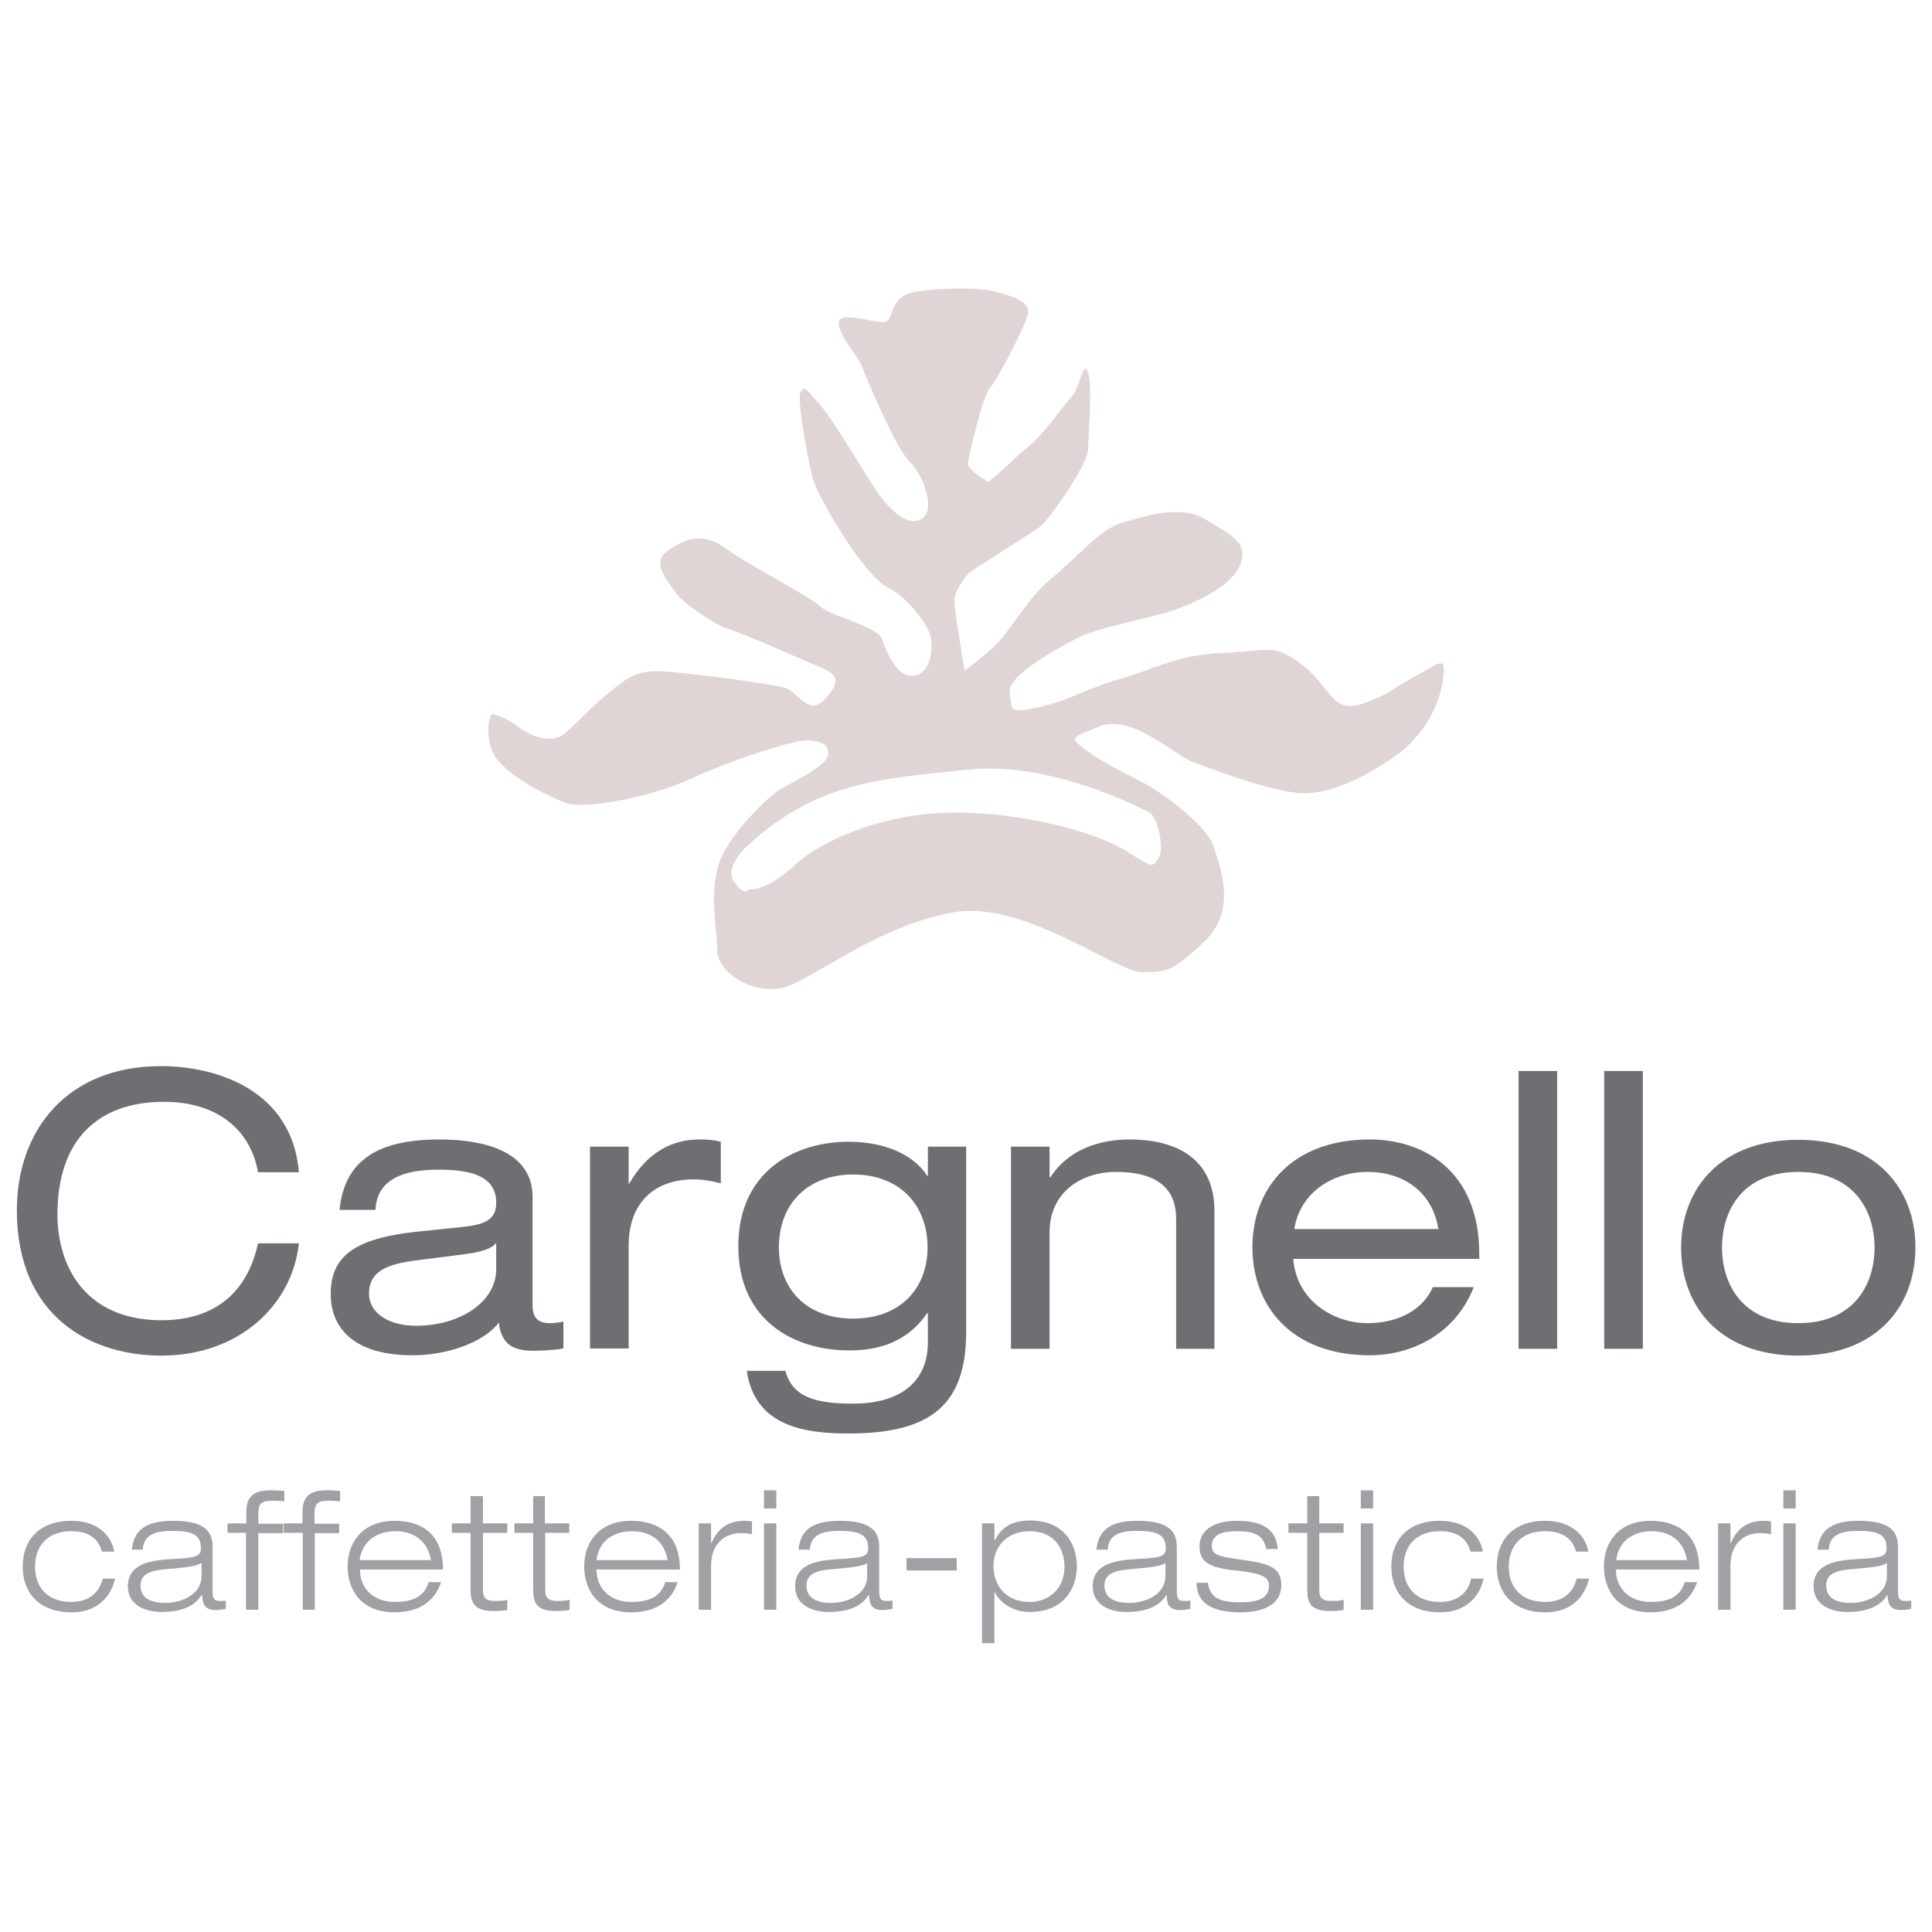 <?xml version="1.0" encoding="utf-8"?>
<!-- Generator: Adobe Illustrator 28.2.0, SVG Export Plug-In . SVG Version: 6.00 Build 0)  -->
<svg version="1.1" id="Livello_1" xmlns="http://www.w3.org/2000/svg" xmlns:xlink="http://www.w3.org/1999/xlink" x="0px" y="0px"
	 viewBox="0 0 595.3 595.3" style="enable-background:new 0 0 595.3 595.3;" xml:space="preserve">
<style type="text/css">
	.st0{fill:#DFD5D4;}
	.st1{fill:#6E6F72;}
	.st2{fill:#A0A1A4;}
</style>
<g>
	<path class="st0" d="M435.5,208.7c-8,4.3-6.2,4.7-15.6,8.1c-9.5,3.3-9.5-4.7-18.5-11.8c-9-7.1-10.8-4.3-24.6-3.8
		c-13.7,0.5-20.4,4.7-31.7,8c-11.4,3.3-14.2,6.1-24.5,8.6c-10.4,2.3-8.6,0.9-9.5-4.3c-1-5.2,14.7-13.7,21.3-17.1
		c6.6-3.3,22.7-6.1,28.4-8.1c5.7-1.9,18.5-7.1,21.3-14.2c2.9-7.1-3.3-9.5-10.9-14.2c-7.6-4.7-19.9-0.5-26.1,1.4
		c-6.1,1.8-13.7,10.9-21.2,17c-7.6,6.2-12.4,16.1-17.5,20.8c-5.2,4.7-9.2,7.6-9.2,7.6s-2.7-16.5-3.1-20.3c-0.5-3.8,2.9-8.1,4.1-9.5
		c1.3-1.4,20-12.8,22.4-14.7c2.4-1.9,14.7-18.9,14.7-24.1c0-5.2,1.4-18.5,0-23.2c-1.4-4.7-2.8,5.2-5.2,7.5
		c-2.4,2.4-7.6,10.4-13.2,15.2c-5.7,4.7-7.6,7.2-12.4,10.9c0,0-6.6-3.8-6.3-5.7c0.3-1.9,4.4-20.4,6.8-23.2
		c2.4-2.8,11.4-19.9,11.8-23.2c0.5-3.3-4.7-5.2-10.4-6.6c-5.7-1.4-17.1-1-23.7,0c-6.6,0.9-7.1,4.7-8.5,8c-1.4,3.3-6.2,0-13.3,0
		c-7.1,0,3.3,11.8,4.3,14.2c0.9,2.4,10.4,25.6,15.1,30.3c4.7,4.7,7.9,14.9,3.8,17.5c-5.2,3.3-11.9-5.2-14.7-9.5
		c-2.9-4.3-12.8-21.3-17.1-26c-4.2-4.7-4.7-5.7-5.7-3.3c-1,2.4,2.4,21.8,4.2,27.5c1.9,5.7,15.2,28.4,22.3,32.2
		c7.1,3.7,13.3,12.3,13.8,16.1c0.4,3.9,0,10.4-5.3,11.4c-5.2,0.9-8.5-7.6-9.9-11.4c-1.4-3.8-16.1-7.1-18.9-9.9
		c-2.8-2.9-22.3-12.8-29.3-18c-7.1-5.2-12.8-2.8-18,1c-5.2,3.8,0.9,9.9,2.8,12.8c1.9,2.9,11.8,9.9,16.6,11.3
		c4.7,1.4,21.7,9,27.4,11.4c5.7,2.4,7.1,4.2,2,9.9c-5.3,5.7-8.1-1.9-12.3-3.3c-4.3-1.4-33.1-5.2-39.8-5.2c-6.6,0-9.9,2.8-14.7,6.7
		c-4.7,3.8-9.5,9-13.2,12.3c-3.8,3.3-9.5,1.9-14.7-1.9c-5.2-3.8-8.1-3.8-8.1-3.8s-2.4,3.8,0,10.9c2.4,7.1,17.9,14.7,23.1,16.5
		c5.3,1.9,26.1-1.8,38.4-7.6c12.3-5.7,32.2-12.2,36.4-11.8c4.3,0.5,6.1,1.4,5.7,4.7c-0.5,3.3-11.4,8.5-14.7,10.4
		c-3.3,1.9-17,14.7-19.4,24.6c-2.3,10,0,18,0,25.1c0,7.1,12.8,15.2,23.2,10.4c10.4-4.7,28.4-18.5,49.7-22.2
		c21.3-3.8,50.2,18.4,57.7,18.4c7.5,0,9.1,0.5,19.5-9.4c10.4-9.9,4.7-23.2,2.8-29.4c-1.9-6.1-15.6-16.5-22.3-19.9
		c-6.7-3.3-14.6-7.5-17.9-10.4c-3.3-2.8-4.7-2.8,5.2-6.6c10-3.8,23.2,9,28.4,10.9c5.2,1.8,19.4,7.6,31.3,9.5
		c11.8,1.8,26.5-7.6,32.7-12.3c6.2-4.7,11.8-12.8,13.2-21.8C445.9,201.1,443.6,204.4,435.5,208.7 M354.1,250.3
		c2.8,1.4,4.8,11.9,2.8,14.3c-1.9,2.3-0.9,3.3-9.9-2.4c-9-5.7-32.7-12.3-54.9-11.8c-22.3,0.5-40.2,10-45.5,14.7
		c-5.2,4.7-10.4,9-16.1,9c0,0-0.9,2.4-4.3-2.4c-3.3-4.7,4.3-11.3,4.3-11.3c21.7-19.9,41.7-20.4,67.1-23.2
		C323.1,234.2,351.3,248.9,354.1,250.3"/>
	<path class="st1" d="M79.5,361.3c-1.9-11.8-11.2-21.8-29-21.8c-20.1,0-32.8,11.5-32.8,34.7c0,16.1,8.7,32.6,32.1,32.6
		c14.8,0,26.1-7.1,29.7-23.7h12.6c-2,18.8-18.2,34.6-42.4,34.6c-21.4,0-44.5-11.7-44.5-44.8c0-24.7,15.5-44.4,44.4-44.4
		c17,0,40.4,7.3,42.5,32.7H79.5z"/>
	<path class="st1" d="M104.6,372.8c1.6-15.6,12.2-21.7,30.9-21.7c12.7,0,28.6,3.2,28.6,17.7v33.5c0,3.7,1.7,5.4,5.3,5.4
		c1.4,0,3-0.2,4.2-0.5v8.3c-2.8,0.5-6.4,0.7-9.2,0.7c-6,0-9.9-1.7-10.7-8.7c-4.8,6.4-16.4,10.1-26.5,10.1
		c-20.7,0-25.3-10.7-25.3-18.8c0-11.4,6.8-17.2,26.7-19.3l13.5-1.4c6.7-0.7,10.8-1.9,10.8-7.5c0-8.5-8.3-10.2-17.9-10.2
		c-10.2,0-18.9,2.7-19.3,12.4H104.6z M152.9,383c-1.7,2-5,2.9-11.6,3.7l-13.4,1.7c-9.3,1.2-14.2,3.7-14.2,10.2
		c0,5.8,5.8,9.9,14.5,9.9c13.4,0,24.7-7.2,24.7-17.5V383z"/>
	<path class="st1" d="M181.8,353.3h11.9v11.4h0.2c5.6-9.9,13.6-13.6,21.4-13.6c3,0,4.5,0.1,6.8,0.7v12.8c-3-0.7-5.2-1.2-8.4-1.2
		c-11.8,0-20,6.9-20,20.5v31.6h-11.9V353.3z"/>
	<path class="st1" d="M285.8,353.3h11.9v57.1c0,22.3-10.7,31.3-36.2,31.3c-13.4,0-28.9-2.1-31.4-19.3H242
		c2.1,8.1,9.4,10.1,20.7,10.1c16.9,0,23.2-8.6,23.2-18.8v-9.1h-0.2c-6.6,9.6-16,11.5-24.1,11.5c-16.7,0-34.1-9-34.1-32.1
		c0-23.1,17.4-32.2,34-32.2c10.2,0,19.6,3.4,24.2,10.5h0.2V353.3z M262.9,361.9c-14.5,0-22.9,9.5-22.9,22.4c0,12.8,8.4,22,22.9,22
		c14.4,0,22.9-9.2,22.9-22C285.8,371.4,277.3,361.9,262.9,361.9"/>
	<path class="st1" d="M311.5,353.3h11.9v9.4h0.3c5.6-8.7,15.4-11.6,24.4-11.6c15,0,26.1,6.4,26.1,22v42.5h-11.8v-40.1
		c0-9.2-5.8-14.4-18.5-14.4c-10.8,0-20.5,6.3-20.5,18.6v35.9h-11.9V353.3z"/>
	<path class="st1" d="M398.5,388c1,12.8,12.4,19.7,22.9,19.7c6.8,0,16.1-2.3,20.1-11.1h12.6c-5.9,15-19.8,21-32,21
		c-24.3,0-36.2-15.3-36.2-33.3c0-17.9,11.9-33.2,36.2-33.2c16.4,0,33.7,9.5,33.7,35.3v1.5H398.5z M443.2,378.7
		c-1.8-11.3-10.6-17.6-21.8-17.6c-10.9,0-20.8,6.4-22.6,17.6H443.2z"/>
	<rect x="467.9" y="330" class="st1" width="11.9" height="85.6"/>
	<rect x="494.3" y="330" class="st1" width="11.9" height="85.6"/>
	<path class="st1" d="M554.1,351.2c24.2,0,36.1,15.3,36.1,33.2c0,18-11.9,33.3-36.1,33.3c-24.3,0-36.1-15.3-36.1-33.3
		C518,366.5,529.9,351.2,554.1,351.2 M554.1,361.1c-17.3,0-23.5,12-23.5,23.3c0,11.3,6.3,23.3,23.5,23.3c17.2,0,23.5-12,23.5-23.3
		C577.6,373.1,571.3,361.1,554.1,361.1"/>
	<path class="st2" d="M35.4,486.5c-0.7,3.5-3.8,10.3-13.4,10.3c-9.6,0-15-5.7-15-14.1c0-8,4.9-14.1,15-14.1c9.1,0,12.6,5.6,13.2,9.5
		h-3.8c-1.2-4.5-4.7-6.3-9.4-6.3c-7.6,0-11.2,4.8-11.2,10.9c0,6.6,4,10.9,11.2,10.9c5.6,0,8.6-3,9.7-7.2H35.4z"/>
	<path class="st2" d="M40.6,477.6c0.6-5.6,3.6-9,12.7-9c8.9,0,12.2,2.7,12.2,7.9v13.9c0,2.2,0.6,2.9,2.1,2.9c0.6,0,1.4,0,2-0.1v2.5
		c-0.8,0.2-1.9,0.4-3.2,0.4c-3.8,0-4-2.6-4.1-4.7h-0.1c-1.2,1.8-3.8,5.3-12.5,5.3c-4.5,0-10.3-1.9-10.3-7.9c0-7.2,7.4-8,13.2-8.4
		c8.3-0.4,9.3-0.9,9.3-3.5c0-3.9-2.5-5.2-8.8-5.2c-6,0-8.9,1.6-9.1,5.8H40.6z M62,481.6c-1.7,1.1-4.2,1.3-11.8,2
		c-4.3,0.4-6.9,1.7-6.9,4.9c0,4.2,3.6,5.4,7.7,5.4c5.1,0,11.1-2.7,11.1-8.2V481.6z"/>
	<path class="st2" d="M75.9,472.3h-5.8v-2.9h5.8v-3.5c0-5,2.5-6.7,7.4-6.7c1.4,0,3.1,0.1,4.3,0.2v3.2c-1.2-0.1-2.4-0.2-3.6-0.2
		c-3.4,0-4.4,0.9-4.4,3.9v3.2h7.6v2.9h-7.6V496h-3.8V472.3z"/>
	<path class="st2" d="M93.2,472.3h-5.8v-2.9h5.8v-3.5c0-5,2.5-6.7,7.4-6.7c1.4,0,3.1,0.1,4.2,0.2v3.2c-1.2-0.1-2.4-0.2-3.5-0.2
		c-3.4,0-4.4,0.9-4.4,3.9v3.2h7.6v2.9H97V496h-3.7V472.3z"/>
	<path class="st2" d="M135.9,487.5c-1.5,4.7-5.5,9.3-14.3,9.3c-10.9,0-14.5-7.6-14.5-14.1c0-7.4,4.6-14.1,14.5-14.1
		c6.9,0,14.9,2.9,14.9,15h-25.6c0,5.6,4,10,10.7,10c6.3,0,9.2-2.1,10.5-6.1H135.9z M132.8,480.7c-1.2-6.5-5.9-8.9-11-8.9
		c-4.9,0-10.1,2.4-11,8.9H132.8z"/>
	<path class="st2" d="M145,461h3.8v8.4h7.5v2.9h-7.5v17.6c0,2.3,0.7,3.4,3.8,3.4c1.8,0,3-0.1,3.7-0.4v3.2c-1.4,0.2-2.9,0.3-4.1,0.3
		c-5.9,0-7.2-2.3-7.2-6.6v-17.5h-5.8v-2.9h5.8V461z"/>
	<path class="st2" d="M164.2,461h3.7v8.4h7.5v2.9H168v17.6c0,2.3,0.8,3.4,3.8,3.4c1.8,0,3-0.1,3.7-0.4v3.2c-1.4,0.2-2.9,0.3-4.1,0.3
		c-5.9,0-7.1-2.3-7.1-6.6v-17.5h-5.8v-2.9h5.8V461z"/>
	<path class="st2" d="M208.8,487.5c-1.5,4.7-5.5,9.3-14.3,9.3c-10.9,0-14.5-7.6-14.5-14.1c0-7.4,4.5-14.1,14.5-14.1
		c6.8,0,15,2.9,15,15h-25.7c0,5.6,3.9,10,10.7,10c6.3,0,9.2-2.1,10.5-6.1H208.8z M205.7,480.7c-1.1-6.5-5.9-8.9-11-8.9
		c-4.9,0-10.1,2.4-10.9,8.9H205.7z"/>
	<path class="st2" d="M215.3,469.4h3.8v6.1h0.1c1.4-3.2,3.9-6.9,10.2-6.9c1.1,0,1.7,0.1,2.3,0.2v3.9c-1.2-0.2-2.3-0.3-3.5-0.3
		c-4.1,0-9.1,2.5-9.1,10.1V496h-3.8V469.4z"/>
	<path class="st2" d="M235.4,459.2h3.8v5.6h-3.8V459.2z M235.4,469.4h3.8V496h-3.8V469.4z"/>
	<path class="st2" d="M246,477.6c0.6-5.6,3.6-9,12.7-9c8.9,0,12.2,2.7,12.2,7.9v13.9c0,2.2,0.6,2.9,2.1,2.9c0.7,0,1.3,0,2-0.1v2.5
		c-0.7,0.2-1.9,0.4-3.1,0.4c-3.9,0-4-2.6-4.1-4.7h-0.1c-1.2,1.8-3.7,5.3-12.4,5.3c-4.6,0-10.3-1.9-10.3-7.9c0-7.2,7.4-8,13.2-8.4
		c8.3-0.4,9.3-0.9,9.3-3.5c0-3.9-2.6-5.2-8.8-5.2c-6,0-8.9,1.6-9.2,5.8H246z M267.3,481.6c-1.7,1.1-4.2,1.3-11.9,2
		c-4.3,0.4-6.9,1.7-6.9,4.9c0,4.2,3.6,5.4,7.6,5.4c5.1,0,11.1-2.7,11.1-8.2V481.6z"/>
	<rect x="279.3" y="480.1" class="st2" width="15.5" height="3.8"/>
	<path class="st2" d="M302.6,469.4h3.8v5.3h0.1c1.1-2.2,3.5-6.2,10.8-6.2c10.9,0,14.5,7.6,14.5,14.1c0,7.5-4.6,14.1-14.5,14.1
		c-5,0-9.1-2.7-10.8-6.1h-0.1v15.7h-3.8V469.4z M317.3,493.6c6,0,10.7-4.2,10.7-10.9c0-5.3-3-10.9-10.7-10.9
		c-6.3,0-11.2,4-11.2,10.9C306.2,488.2,309.6,493.6,317.3,493.6"/>
	<path class="st2" d="M337.8,477.6c0.6-5.6,3.6-9,12.6-9c8.9,0,12.2,2.7,12.2,7.9v13.9c0,2.2,0.6,2.9,2.1,2.9c0.7,0,1.4,0,2.1-0.1
		v2.5c-0.8,0.2-1.9,0.4-3.2,0.4c-3.9,0-4.1-2.6-4.1-4.7h-0.1c-1.1,1.8-3.7,5.3-12.4,5.3c-4.6,0-10.3-1.9-10.3-7.9
		c0-7.2,7.4-8,13.2-8.4c8.3-0.4,9.3-0.9,9.3-3.5c0-3.9-2.6-5.2-8.8-5.2c-6,0-8.8,1.6-9.1,5.8H337.8z M359.1,481.6
		c-1.7,1.1-4.2,1.3-11.8,2c-4.4,0.4-7,1.7-7,4.9c0,4.2,3.6,5.4,7.7,5.4c5.1,0,11.1-2.7,11.1-8.2V481.6z"/>
	<path class="st2" d="M390.2,477.3c-0.9-4.3-3.6-5.5-9.1-5.5c-4,0-7.7,0.8-7.7,4.5c0,2.8,1.8,3.3,9.9,4.4c8.1,1.1,11.5,2.5,11.5,7.7
		c0,5.3-4.3,8.4-12.7,8.4c-8.4,0-13.4-2.7-13.4-9.1h3.5c0.6,4.4,3.2,6,9.9,6c5.3,0,8.9-1.1,8.9-5.1c0-2.6-1.9-3.8-10.2-4.7
		c-8.3-0.8-11.2-2.7-11.2-7.4c0-4.6,3.8-7.9,11.5-7.9c8.6,0,12.2,3.1,12.6,8.7H390.2z"/>
	<path class="st2" d="M402.7,461h3.8v8.4h7.5v2.9h-7.5v17.6c0,2.3,0.7,3.4,3.8,3.4c1.8,0,3-0.1,3.7-0.4v3.2
		c-1.4,0.2-2.9,0.3-4.1,0.3c-5.9,0-7.1-2.3-7.1-6.6v-17.5h-5.8v-2.9h5.8V461z"/>
	<path class="st2" d="M419.3,459.2h3.8v5.6h-3.8V459.2z M419.3,469.4h3.8V496h-3.8V469.4z"/>
	<path class="st2" d="M457.1,486.5c-0.7,3.5-3.8,10.3-13.4,10.3c-9.6,0-15-5.7-15-14.1c0-8,4.9-14.1,15-14.1
		c9.1,0,12.6,5.6,13.2,9.5h-3.8c-1.2-4.5-4.7-6.3-9.4-6.3c-7.6,0-11.2,4.8-11.2,10.9c0,6.6,4,10.9,11.2,10.9c5.6,0,8.7-3,9.6-7.2
		H457.1z"/>
	<path class="st2" d="M489.6,486.5c-0.8,3.5-3.8,10.3-13.5,10.3c-9.6,0-14.9-5.7-14.9-14.1c0-8,4.9-14.1,14.9-14.1
		c9.1,0,12.7,5.6,13.3,9.5h-3.8c-1.2-4.5-4.8-6.3-9.5-6.3c-7.6,0-11.2,4.8-11.2,10.9c0,6.6,4,10.9,11.2,10.9c5.6,0,8.7-3,9.7-7.2
		H489.6z"/>
	<path class="st2" d="M522.9,487.5c-1.5,4.7-5.6,9.3-14.3,9.3c-10.9,0-14.4-7.6-14.4-14.1c0-7.4,4.5-14.1,14.4-14.1
		c6.8,0,15,2.9,15,15h-25.7c0,5.6,3.9,10,10.7,10c6.4,0,9.2-2.1,10.5-6.1H522.9z M519.8,480.7c-1.1-6.5-5.9-8.9-10.9-8.9
		c-4.9,0-10.1,2.4-10.9,8.9H519.8z"/>
	<path class="st2" d="M529.4,469.4h3.8v6.1h0.1c1.4-3.2,3.9-6.9,10.1-6.9c1.1,0,1.7,0.1,2.3,0.2v3.9c-1.2-0.2-2.3-0.3-3.5-0.3
		c-4.1,0-9,2.5-9,10.1V496h-3.8V469.4z"/>
	<path class="st2" d="M549.5,459.2h3.8v5.6h-3.8V459.2z M549.5,469.4h3.8V496h-3.8V469.4z"/>
	<path class="st2" d="M560,477.6c0.6-5.6,3.6-9,12.7-9c8.9,0,12.1,2.7,12.1,7.9v13.9c0,2.2,0.6,2.9,2.2,2.9c0.6,0,1.3,0,1.9-0.1v2.5
		c-0.7,0.2-1.9,0.4-3.2,0.4c-3.8,0-4-2.6-4.1-4.7h0c-1.2,1.8-3.8,5.3-12.5,5.3c-4.5,0-10.3-1.9-10.3-7.9c0-7.2,7.4-8,13.2-8.4
		c8.3-0.4,9.3-0.9,9.3-3.5c0-3.9-2.5-5.2-8.7-5.2c-6,0-8.9,1.6-9.1,5.8H560z M581.4,481.6c-1.6,1.1-4.2,1.3-11.8,2
		c-4.4,0.4-6.9,1.7-6.9,4.9c0,4.2,3.5,5.4,7.6,5.4c5.1,0,11.1-2.7,11.1-8.2V481.6z"/>
</g>
</svg>
